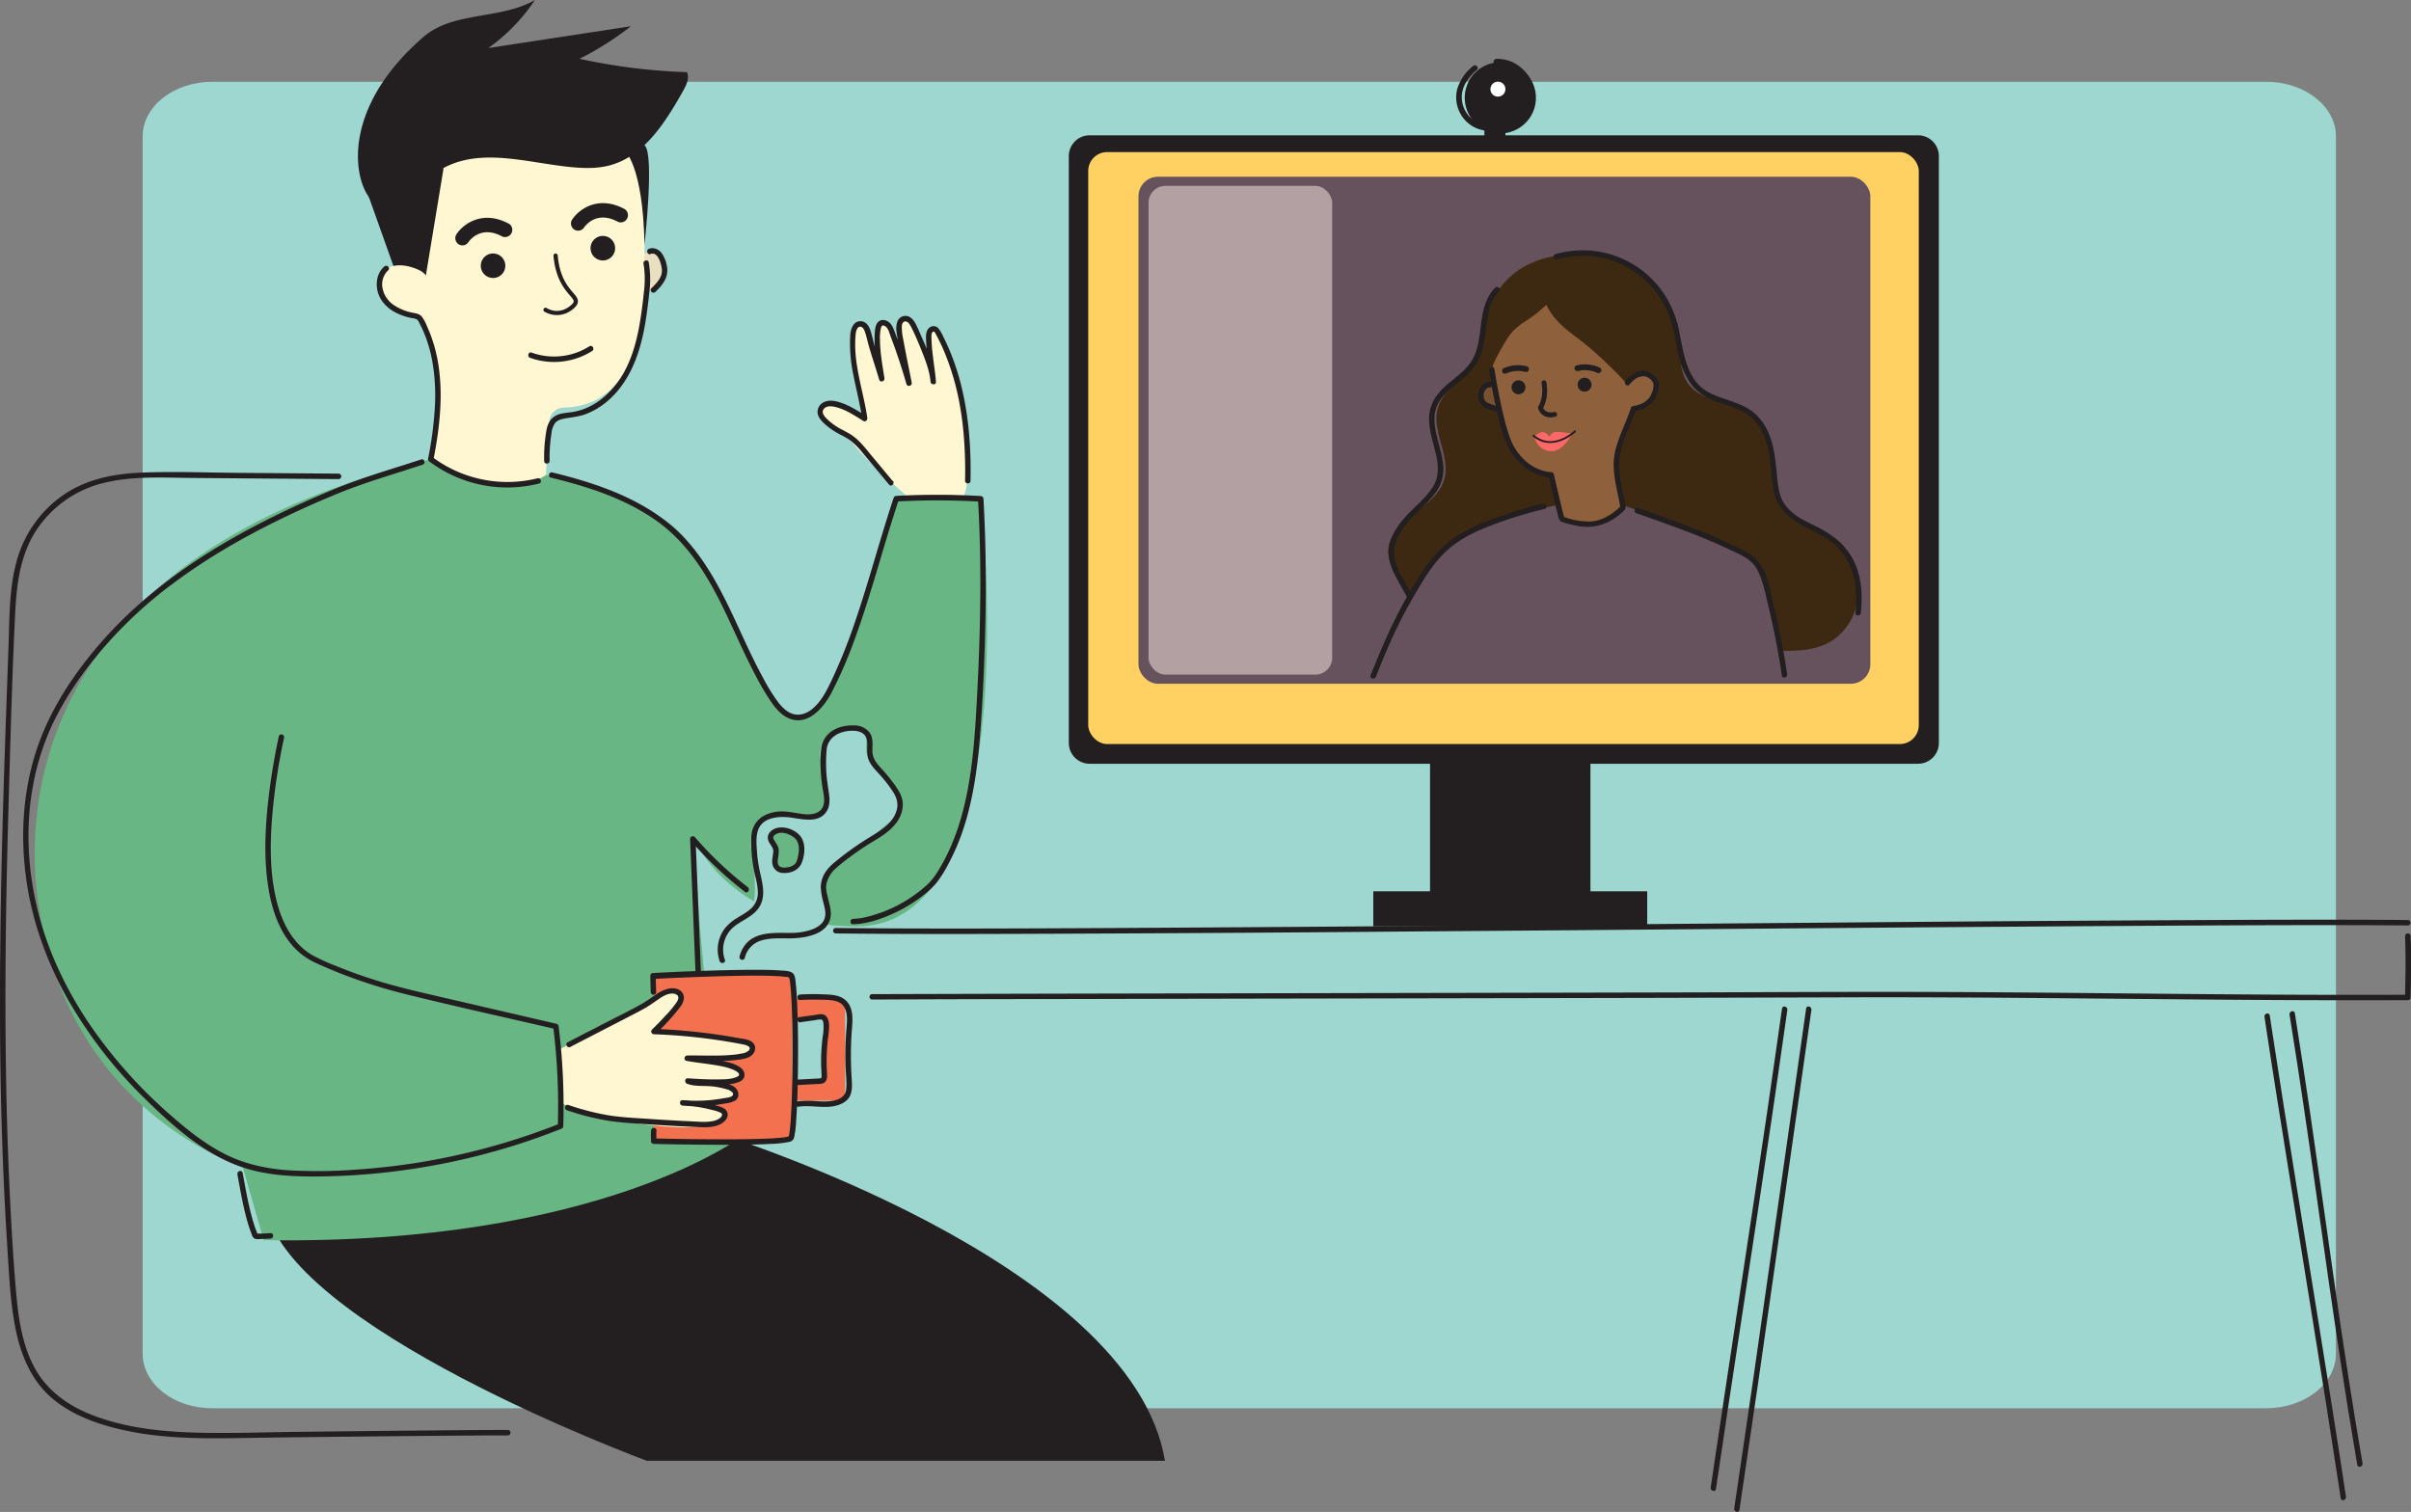 <svg xmlns="http://www.w3.org/2000/svg" xmlns:xlink="http://www.w3.org/1999/xlink" viewBox="0 0 1327.14 832.33"><rect x="0" y="0" width="1327.14" height="832.33" fill="#808080" stroke="none"/><defs><style>.cls-1{fill:none;}.cls-2{fill:#9dd7d0;}.cls-3{fill:#231f20;}.cls-4{fill:#fff7d1;}.cls-5{fill:#ff7367;}.cls-6{fill:#ffd163;}.cls-7{fill:#fff;}.cls-8{fill:#67b683;}.cls-9{fill:#f3714f;}.cls-10{fill:#e8e0c0;}.cls-11{fill:#66525d;}.cls-12{clip-path:url(#clip-path);}.cls-13{fill:#3d2911;}.cls-14{fill:#785131;}.cls-15{fill:#8e603c;}.cls-16{fill:#ff6868;}.cls-17{fill:#b2a0a2;}</style><clipPath id="clip-path"><rect class="cls-1" x="641.26" y="101.32" width="390.66" height="274.88" rx="8.84"/></clipPath></defs><g id="Layer_2" data-name="Layer 2"><g id="Layer_1-2" data-name="Layer 1"><path class="cls-2" d="M117,45H1247.35c21.28,0,38.48,13.52,38.48,30.1V745.15c0,16.71-17.2,30.11-38.48,30.11H117c-21.28.13-38.48-13.4-38.48-30.11V75.07C78.54,58.49,95.74,45,117,45Z"/><path class="cls-3" d="M1246.49,559.79c2.28,15.35,4.68,30.69,7.1,46q4.28,27.15,8.68,54.28,4.63,28.75,9.29,57.5,4.43,27.46,8.8,54.94,3.73,23.58,7.32,47.19c.26,1.7.51,3.39.76,5.09.29,1.9,3.18,1.1,2.9-.8-2.28-15.35-4.68-30.69-7.1-46q-4.27-27.15-8.68-54.28-4.63-28.76-9.29-57.5-4.43-27.47-8.8-54.94-3.73-23.58-7.32-47.19c-.26-1.7-.51-3.4-.76-5.09-.29-1.9-3.18-1.1-2.9.8Z"/><path class="cls-3" d="M1055.79,74.48h-456a11.46,11.46,0,0,0-11.46,11.46V409a11.46,11.46,0,0,0,11.46,11.46h456A11.46,11.46,0,0,0,1067.25,409v-323A11.46,11.46,0,0,0,1055.79,74.48Z"/><path class="cls-3" d="M394.9,623.84S623,694.18,641.26,804.17H356S154.62,730,145.94,662.44Z"/><path class="cls-4" d="M500.39,274.17s-23.78-20.64-30.72-30-20.61-13.29-16.85-18.9S476,230.93,476,230.93s-3.9-23.39-6.19-30.4-3.2-20.57,1.8-22.64,13.64,32.34,13.64,32.34-4.43-29.69-.23-32.59,15.39,34.05,15.39,34.05-6.28-31.44-4.62-34.33,5.43-.89,10.36,9.7a111.47,111.47,0,0,1,7.22,22.68s-2.75-22.42-2.14-25.23,3.49-6.22,9.13,10.24,19.81,53.48,9.06,82.07Z"/><line class="cls-5" x1="897.36" y1="75.26" x2="897.36" y2="242.29"/><rect class="cls-6" x="599.02" y="83.72" width="457.17" height="325.9" rx="10.41"/><rect class="cls-3" x="787.17" y="410.59" width="88.29" height="88.29"/><rect class="cls-3" x="755.93" y="490.68" width="150.78" height="19.3"/><circle class="cls-3" cx="823.47" cy="53.54" r="19.54" transform="matrix(0.99, -0.16, 0.16, 0.99, 2.06, 132.6)"/><rect class="cls-3" x="817.08" y="61.99" width="11.58" height="13.51"/><path class="cls-7" d="M828.65,49.08a4.12,4.12,0,1,0-4.11,4.12A4.11,4.11,0,0,0,828.65,49.08Z"/><path class="cls-8" d="M236.83,252.94S342,258.16,375.78,294.82s45.36,108.08,66.59,100.36,51.14-120.62,51.14-120.62h46.32S566.84,510,471.32,510c-68.52,0-88.78-47.28-88.78-47.28s3.86,132.2,27,162.12c0,0-78.16,60.79-264.4,57.89l-11.58-40.52S36.08,612.51,20.67,494.57C12,428.1,33.22,301.76,236.83,252.94Z"/><path class="cls-9" d="M362.18,536.19h71.55a2.32,2.32,0,0,1,2.32,2.32V625.9a2.33,2.33,0,0,1-2.33,2.33H362.18a2.32,2.32,0,0,1-2.32-2.32V538.51A2.33,2.33,0,0,1,362.18,536.19Z"/><path class="cls-9" d="M459.87,605.93H430.34a5.3,5.3,0,0,1,0-10.59h24.23V560.53H433.2a5.3,5.3,0,0,1,0-10.59h26.67a5.29,5.29,0,0,1,5.29,5.3v45.4A5.29,5.29,0,0,1,459.87,605.93Z"/><path class="cls-4" d="M307.37,577.94s30.63-15.45,41.11-20.55c11.28-5.48,20.5-15.38,25-10.3s-13.32,21.25-13.32,21.25,23.6,2.26,31,1.85,22.13,2.19,22.85,7.55-36.2,4.87-36.2,4.87,29.84,3.36,31.56,8.17-20.54,4.79-20.54,4.79,7.47-.11,15.72,6.07c2.67,2,1,3.49-10.49,5.52s1.42,2,4,3.31,3.05,8.84-14.31,10-56.66-3.83-74.92-13.29Z"/><path class="cls-10" d="M350.4,144.13s6.24-8.66,10.75-4.86c11.5,9.69-.83,21.09-8.84,23.42Z"/><path class="cls-4" d="M354.32,111.45h-.07c.07-.93.14-1.87.18-2.81a72.54,72.54,0,1,0-139.84,24.08c6,17.22,11.39,32,17.18,44.26a103.64,103.64,0,0,1,7.33,65.35l-3,10.56c43.61,25.46,64.36,8.61,64.36,8.61l1.92-29.61a8.06,8.06,0,0,1,7.87-7.51h.08C365.67,223,353.35,136.33,354.32,111.45Z"/><path class="cls-3" d="M278.15,146.56a6.75,6.75,0,1,0-7,6.48A6.74,6.74,0,0,0,278.15,146.56Z"/><path class="cls-3" d="M338.59,136.91a6.76,6.76,0,1,0-7,6.48A6.75,6.75,0,0,0,338.59,136.91Z"/><path class="cls-3" d="M254.4,135.08a3.82,3.82,0,0,1-2-.64,4,4,0,0,1-1.14-5.48c3.6-5.51,14.33-13.78,29.14-5.64a4,4,0,0,1-3.81,6.94c-12.16-6.7-18.45,2.64-18.71,3A4,4,0,0,1,254.4,135.08Z"/><path class="cls-3" d="M318.07,127a3.85,3.85,0,0,1-2-.64,4,4,0,0,1-1.14-5.48c3.61-5.51,14.34-13.78,29.14-5.64a4,4,0,0,1-3.81,6.94c-12.16-6.69-18.45,2.64-18.71,3A4,4,0,0,1,318.07,127Z"/><polygon class="cls-3" points="202.78 107.7 220.52 157.51 233.8 155.4 244.19 92.45 202.78 107.7"/><path class="cls-4" d="M235.91,153.91a10.76,10.76,0,0,0-5.45-5.33c-4.92-2.22-13.66-4.77-20,1.06-9.25,8.56,7.73,32.86,25.9,21.83C236.39,171.47,241.64,166.61,235.91,153.91Z"/><path class="cls-3" d="M311.87,172.36a13.57,13.57,0,0,1-12.3-.85,1.18,1.18,0,0,1,1.32-1.95c.26.18,6.53,4.24,13.2-1.36,1.08-.91,1.66-1.66,1.7-2.23.07-.81-.85-1.89-2.13-3.38-2.94-3.43-7.85-9.16-9-21.74a1.17,1.17,0,0,1,2.34-.21c1.05,11.83,5.48,17,8.41,20.43,1.59,1.84,2.84,3.31,2.7,5.09-.11,1.27-.89,2.45-2.54,3.84A15.89,15.89,0,0,1,311.87,172.36Z"/><path class="cls-3" d="M343.77,82.84s10.13,7.73,11,51.82c0,0,5.47-48.9.23-54.52S343.77,82.84,343.77,82.84Z"/><rect class="cls-11" x="626.68" y="97.3" width="402.85" height="279.13" rx="10.74"/><path class="cls-3" d="M233.22,20.24C249.61,6.09,275.74,10.92,294.44,0a100.36,100.36,0,0,1-25.68,26.46l78.52-12A170,170,0,0,1,319,32.36a324,324,0,0,0,59.11,7.36c1.55,3.28-.27,7.08-2.05,10.24C366.32,67.24,354.6,86.1,335.39,91.1c-6,1.55-12.22,1.59-18.36,1.12C292.72,90.37,266.82,81,245.08,92c-10.08,5.11-24.42,25.52-37.19,20.63C196.53,108.28,182.38,64.12,233.22,20.24Z"/><g class="cls-12"><path class="cls-13" d="M764.12,304c.35,12.14,14.94,22.25,10.94,33.71-.89,2.55-2.65,4.74-3.36,7.34-1.57,5.71,2.7,11.85,8.25,13.94s11.83.92,17.3-1.37,10.45-5.62,15.84-8.07c12.1-5.51,25.71-6.34,38.75-8.91,13.24-2.6,26.39-7.08,39.84-6.14,15.51,1.09,29.5,9.21,44,14.76a137.38,137.38,0,0,0,46.44,9c8.27.16,16.83-.51,24.16-4.33,14.64-7.63,20.3-26.64,14.42-41.62a40.15,40.15,0,0,0-18-20c-7.11-4-16.18-5.29-21.54-11.94-7.51-9.3-2.9-23.2-5.87-34.78-2.49-9.75-10.69-17.75-19.75-21.63-8.47-3.62-19-4.13-25.35-11.58-6.91-8.09-4.61-19.3-5.85-29-1.78-13.9-11-26.2-22.9-33.61a62.41,62.41,0,0,0-11.44-5.56c-26.7-9.79-61.48-3-70.84,27.49-2.87,9.35-2.66,19.8-7.78,28.14-5.55,9.06-16.74,14.43-19.83,24.6-3.87,12.78,7.09,26.51,3.47,39.36-2.36,8.41-10.2,13.84-17.15,19.13S763.87,295.24,764.12,304Z"/><path class="cls-11" d="M893.88,278.4S956,298,965.41,310.52s20.23,76.31,20.23,76.31L753,378.72s28.52-65.7,46.66-80.09,56.82-20.33,56.82-20.33Z"/><path class="cls-14" d="M824.9,214.82s-4.33-4.78-6.79-2.19c-6.27,6.6,2.54,12.76,7.51,13.62Z"/><path class="cls-15" d="M859.83,143.41a43.91,43.91,0,0,1,46,55.41c-3.69,16-6.79,29-11.6,38.76a43.7,43.7,0,0,0-2.88,31.86l3.23,10.7c-23.34,16.46-36.31,5.52-36.31,5.52l-3.83-25.26h0c-27.81.89-31.83-50.07-34.09-65h0c-.1-.55-.21-1.11-.29-1.67A43.91,43.91,0,0,1,859.83,143.41Z"/><path class="cls-13" d="M869.65,187.11a187,187,0,0,1,17.2,15.26c5.85,5.63,11.92,11.63,14.22,19.42,6.23-6.43,9.52-15.1,12.11-23.66a41.48,41.48,0,0,0,2.26-12.19c-.06-5.88-2.35-11.47-4.61-16.89-2.92-7-6-14.28-11.84-19.16-3.85-3.23-8.62-5.16-13.44-6.57-11.25-3.27-23.43-3.9-34.66-.56S829.5,153.63,824.07,164c-7,13.37-5.56,29.4-4,44.4.56-6.41,3.86-12.22,7.09-17.79,2.1-3.62,4.25-7.32,7.43-10,5.41-4.66,7.2-4.1,16.61-12.8C855.38,176.55,862,181.35,869.65,187.11Z"/><path class="cls-15" d="M894.43,213a6.47,6.47,0,0,1,2.91-3.57c2.82-1.67,7.9-3.79,12.09-.71,6.14,4.52-2.44,20.29-14.11,14.87C895.32,223.59,891.83,221,894.43,213Z"/><path class="cls-3" d="M832.15,214.14a3.83,3.83,0,1,1,4.65,2.78A3.82,3.82,0,0,1,832.15,214.14Z"/><path class="cls-3" d="M868.52,212.72a3.83,3.83,0,1,1,4.65,2.78A3.83,3.83,0,0,1,868.52,212.72Z"/><path class="cls-16" d="M844.57,240.28s3-2.69,5-2.34,3.29,2.61,3.29,2.61a4.43,4.43,0,0,1,3.31-2.73c2.37-.26,9.19.92,9.19.92s-5.18,10.68-12.43,9.6a9.63,9.63,0,0,1-8.24-7.73Z"/><path class="cls-3" d="M851.61,243.76c8.29,1,15.61-5.8,15.71-5.89a.54.54,0,0,0,0-.77.55.55,0,0,0-.76,0c-.48.45-11.91,11-22,2.39a.54.54,0,1,0-.7.82A14.34,14.34,0,0,0,851.61,243.76Z"/><path class="cls-3" d="M880.15,205.4a1.59,1.59,0,0,0,.43-3,19.07,19.07,0,0,0-12.72-1.26,1.58,1.58,0,0,0-1.15,1.93,1.62,1.62,0,0,0,1.93,1.16,15.9,15.9,0,0,1,10.44,1A1.61,1.61,0,0,0,880.15,205.4Z"/><path class="cls-3" d="M840.61,204.7a1.59,1.59,0,0,0-.11-3,18.88,18.88,0,0,0-12.74,1,1.59,1.59,0,1,0,1.32,2.9,15.84,15.84,0,0,1,10.45-.91A1.6,1.6,0,0,0,840.61,204.7Z"/><path class="cls-3" d="M853.66,229.75a6.84,6.84,0,0,1-7-5.06,1.39,1.39,0,0,1,.16-1c3.28-5.52,1.77-12.63,1.75-12.7a1.34,1.34,0,0,1,2.62-.58c.07.32,1.67,7.78-1.76,14.11.42,1,1.85,3.18,6.08,2.32a1.35,1.35,0,0,1,1.58,1,1.33,1.33,0,0,1-1.05,1.58A11.42,11.42,0,0,1,853.66,229.75Z"/><rect class="cls-1" x="759.62" y="113.9" width="226.02" height="255.21"/></g><rect class="cls-17" x="632.21" y="102.33" width="101.09" height="269.07" rx="9.29"/><path class="cls-3" d="M231.86,252.92c-11.32,3.73-22.76,7.11-34,11.07-10.65,3.74-21,8.2-31.34,12.84-20.72,9.36-40.94,20-59.84,32.65-18.63,12.48-36,27-50.79,43.87C40,371.51,26.39,392.28,19.27,415.5c-7,22.76-8.09,47.07-4.53,70.54,3.51,23.13,11.81,45.32,23.44,65.58A250.18,250.18,0,0,0,80.44,605.5c16.57,16.22,35.42,32.79,58.39,38.71,12.24,3.16,25,3.59,37.59,3.44a367.14,367.14,0,0,0,39.07-2.57A373.76,373.76,0,0,0,291.09,628q9-3.06,17.86-6.58a1.56,1.56,0,0,0,1.1-1.44,354.81,354.81,0,0,0-2.55-54.91,1.57,1.57,0,0,0-1.11-1.44L234.69,547c-11.3-2.62-22.5-5.47-33.5-9.18q-8.12-2.73-16.07-6a104.73,104.73,0,0,1-13.21-6c-11.15-6.5-17-18.6-19.88-30.75-3.39-14.21-3.4-29.15-2.36-43.65a334,334,0,0,1,6.7-45.26c.4-1.88-2.49-2.69-2.89-.8a355.45,355.45,0,0,0-6.41,41c-1.36,15-1.64,30.31,1.15,45.15,2.37,12.6,7.39,25.59,17.7,33.79a40.26,40.26,0,0,0,8.32,5q7.81,3.57,15.86,6.63a286.71,286.71,0,0,0,33.42,10.43c27.26,6.76,54.72,12.76,82.08,19.12l-1.1-1.45A354.81,354.81,0,0,1,307.05,620l1.11-1.45A372.41,372.41,0,0,1,235,639.22a366.91,366.91,0,0,1-38.11,4.6,277.88,277.88,0,0,1-38.17.43c-12.46-.86-24.61-3.54-35.74-9.33-10.44-5.44-19.72-12.81-28.54-20.54a264,264,0,0,1-45-50.32c-12.78-18.88-22.8-39.74-28.43-61.88-5.81-22.85-7.09-47-2.74-70.23A137.54,137.54,0,0,1,29,398.47a180,180,0,0,1,19.72-31.69A235.81,235.81,0,0,1,96.23,320.5c17.88-13.29,37.26-24.47,57.25-34.24q15.12-7.39,30.68-13.83c10.25-4.27,20.77-7.75,31.34-11.11,5.73-1.81,11.45-3.63,17.16-5.51,1.82-.6,1-3.5-.8-2.89Z"/><path class="cls-3" d="M411.59,488.37a199.41,199.41,0,0,1-29.16-27.61,1.52,1.52,0,0,0-2.56,1.06l2.28,56.47.66,16.17c.07,1.92,3.08,1.93,3,0L383.52,478l-.65-16.17-2.56,1.07A202.78,202.78,0,0,0,410.08,491c1.53,1.17,3-1.43,1.51-2.59Z"/><path class="cls-3" d="M303.21,262.94c20.57,5,41.37,11.66,58.73,24.17,18.3,13.19,29.36,32.94,38.76,53,4.91,10.46,9.55,21,14.95,31.26a146.65,146.65,0,0,0,8.8,15c2.67,3.86,5.92,7.68,10.44,9.35,10.12,3.72,18.42-6.22,22.63-14a237.92,237.92,0,0,0,13.31-30.82c8-21.94,13.93-44.57,21-66.81q1.44-4.56,2.95-9.1l-1.45,1.1a417.12,417.12,0,0,1,46.51.09l-1.5-1.5Q540,304,539.54,333.47c-.24,19.64-1.08,39.27-2.23,58.87-1,17.18-2.48,34.44-6.53,51.21a133.51,133.51,0,0,1-8,23.85,105,105,0,0,1-5.84,11.12,41,41,0,0,1-5.62,7.65,76,76,0,0,1-36.92,19.2,36.78,36.78,0,0,1-4.8.46c-1.92.06-1.93,3.06,0,3,7.24-.22,14.29-2.47,20.86-5.36a82.52,82.52,0,0,0,18.82-11.41,42.44,42.44,0,0,0,6.38-6.26,65.89,65.89,0,0,0,6.07-9.58,123.43,123.43,0,0,0,9.77-23.74c5-16.71,7-34.17,8.28-51.52,1.4-19.64,2.23-39.34,2.64-59,.42-20,.25-40-.69-59.92-.11-2.49-.24-5-.38-7.46a1.54,1.54,0,0,0-1.5-1.5,417.12,417.12,0,0,0-46.51-.09,1.57,1.57,0,0,0-1.44,1.1c-7.39,22.27-13.35,45-20.88,67.19a304.18,304.18,0,0,1-12.22,31c-2.17,4.65-4.34,9.42-7.44,13.54-2.79,3.69-6.74,7.31-11.59,7.59s-8.38-3-11.15-6.46a98.43,98.43,0,0,1-8.77-14.15c-5.48-10-10.13-20.4-14.92-30.73-9.18-19.81-19.52-39.92-36.79-53.93-16.32-13.26-36.44-20.75-56.55-26.13-2.51-.67-5-1.31-7.56-1.92-1.88-.46-2.68,2.43-.8,2.89Z"/><path class="cls-3" d="M211.52,146.71c-5.17,4.54-5.2,12.79-1.68,18.33a20.87,20.87,0,0,0,8.35,7.23,32.5,32.5,0,0,0,5.45,2.11c.87.25,1.76.47,2.65.66a11.06,11.06,0,0,1,3,.69,4.57,4.57,0,0,1,1.54,2.07q.8,1.5,1.5,3,1.33,2.88,2.39,5.87a79.07,79.07,0,0,1,3.19,11.92,109,109,0,0,1,1.48,25.19,197.81,197.81,0,0,1-3.72,28.58,1.61,1.61,0,0,0,.69,1.7,71.49,71.49,0,0,0,60.33,12.15c1.87-.48,1.07-3.37-.8-2.9a68.92,68.92,0,0,1-46.53-4.81,67.82,67.82,0,0,1-11.48-7l.69,1.7c3.2-16.39,5.26-33.33,3.08-50a81.82,81.82,0,0,0-6.55-23.5,24.53,24.53,0,0,0-2.89-5.36c-1.27-1.55-3.07-1.78-4.91-2.15a28.2,28.2,0,0,1-10.55-4.27,14.43,14.43,0,0,1-6.18-9.34,10.48,10.48,0,0,1,3.09-9.75c1.45-1.27-.68-3.39-2.12-2.12Z"/><path class="cls-3" d="M291.82,197a39.28,39.28,0,0,0,34.11-3.76c1.62-1,.12-3.63-1.52-2.59a36.39,36.39,0,0,1-31.79,3.46c-1.82-.66-2.6,2.23-.8,2.89Z"/><path class="cls-3" d="M354.22,145.2a51.35,51.35,0,0,1,.27,15.16c-.47,4.73-1.07,9.47-1.78,14.17-1.41,9.22-3.46,18.5-7.47,27a49.72,49.72,0,0,1-14.5,18.42,36.58,36.58,0,0,1-10.2,5.53,33.67,33.67,0,0,1-5.58,1.37c-1.95.29-3.93.41-5.86.85a10.47,10.47,0,0,0-5.62,3,12.65,12.65,0,0,0-2.65,6.07,83.92,83.92,0,0,0-1.3,17c0,1.93,3,1.93,3,0a85.45,85.45,0,0,1,1.06-15.41,11.17,11.17,0,0,1,2-5.51c1.31-1.54,3.31-2.1,5.23-2.44,3.87-.7,7.65-1,11.38-2.35a39.53,39.53,0,0,0,10.19-5.64c14.2-10.8,20.1-28.07,22.88-45.07.87-5.31,1.55-10.66,2.11-16a55.73,55.73,0,0,0-.28-16.91c-.37-1.9-3.27-1.09-2.89.79Z"/><path class="cls-3" d="M358.06,139.83c4.17-1.58,6,5.65,6.27,8.47.4,4.27-2.87,7.59-5.72,10.31-1.4,1.33.72,3.45,2.12,2.12,4-3.77,7.44-8.16,6.39-13.95a17.34,17.34,0,0,0-3-7.57c-1.6-2-4.35-3.22-6.85-2.27-1.79.68-1,3.58.8,2.89Z"/><path class="cls-3" d="M491.35,264.79,479.89,251c-3.37-4.05-6.61-8.43-11-11.42-2.26-1.52-4.76-2.63-7.12-4a32.94,32.94,0,0,1-6.32-4.7c-1.42-1.37-3.64-3.7-2-5.72s4.46-1.64,6.64-1.07c5.58,1.45,10.27,4.64,15.12,7.63,1.22.76,2.37-.49,2.2-1.69-1.8-12.31-5.83-24.29-6.57-36.75A59.64,59.64,0,0,1,471,184c.14-1.45.75-4.42,2.74-4.12,1.51.23,2.17,2.11,2.56,3.37.72,2.27,1.22,4.62,1.87,6.92,1.8,6.29,3.92,12.49,5.76,18.77.56,1.9,3.17,1.07,2.89-.79-.69-4.63-1.54-9.25-2-13.9-.25-2.31-.41-4.63-.43-7a25.39,25.39,0,0,1,.42-6.28c.13-.53.36-1.46.9-1.74s1.48.3,1.91.63c1.47,1.16,1.94,3.51,2.57,5.19q2.33,6.12,4.4,12.33c1.56,4.64,3,9.31,4.35,14,.53,1.87,3.26,1.08,2.9-.8-1.1-5.71-2.3-11.4-3.4-17.1-.45-2.35-.89-4.69-1.32-7a29.42,29.42,0,0,1-.72-6.34c0-1.18.21-2.8,1.57-3.13,1.8-.43,2.89,1.74,3.57,3,2.21,4.27,4.09,8.85,5.87,13.31,2.15,5.35,4.29,11,4.8,16.81.17,1.91,3.17,1.93,3,0-.68-8-2.33-16-2.48-24,0-1-.17-2.68.69-3.4s1.37.63,1.76,1.33a104.6,104.6,0,0,1,4.82,10.08c5.93,14.16,9.06,29.39,10.42,44.64a240.34,240.34,0,0,1,.8,25.88c0,1.94,3,1.94,3,0,.34-16.73-.77-33.6-4.53-49.94a134.19,134.19,0,0,0-7.71-23.54q-1.23-2.79-2.59-5.51a24.93,24.93,0,0,0-2.67-4.72c-1.94-2.39-5.28-1.55-6.42,1.16-.76,1.81-.6,3.9-.5,5.81.11,2.45.35,4.89.64,7.33.58,5,1.35,9.9,1.77,14.88h3c-.51-5.82-2.48-11.45-4.61-16.86-1.08-2.74-2.24-5.45-3.45-8.13-1-2.31-2-4.71-3.17-6.94-1.08-2-2.69-4.07-5.13-4.27a4.74,4.74,0,0,0-4.74,2.73,11.5,11.5,0,0,0-.58,6.1c.26,2.41.76,4.78,1.2,7.16,1.31,7.17,2.84,14.3,4.21,21.46l2.9-.8c-2.74-9.72-6-19.31-9.66-28.71-.79-2-1.6-3.87-3.61-5-1.67-.93-3.75-1.08-5.17.37s-1.69,3.59-1.84,5.49a54.37,54.37,0,0,0,0,8c.38,6.1,1.54,12.12,2.44,18.16l2.89-.79c-1.84-6.29-4-12.48-5.75-18.78-.7-2.45-1.2-5-2-7.41-.66-1.9-1.68-3.83-3.61-4.68a4.61,4.61,0,0,0-5.87,1.82c-1.65,2.45-1.68,5.47-1.78,8.32a87.64,87.64,0,0,0,2.09,20.15c1.55,7.75,3.52,15.41,4.67,23.24l2.2-1.7c-4.75-2.93-9.36-6-14.76-7.63-2.71-.81-5.71-1.36-8.38-.11a6,6,0,0,0-3.69,5.6c.15,2.73,2.17,4.86,4.09,6.6a36.92,36.92,0,0,0,7.08,5c2.63,1.45,5.41,2.69,7.74,4.6a44.79,44.79,0,0,1,5.9,6.18q7.31,8.73,14.56,17.5c1.24,1.49,3.35-.64,2.12-2.12Z"/><path class="cls-3" d="M314,576.31,348.3,558.6c2.67-1.37,5.34-2.75,7.91-4.3s4.64-3.17,7-4.71c2.1-1.38,4.57-2.76,7.17-2.61a3.63,3.63,0,0,1,2.61,1.09c.86,1.11.15,2.59-.49,3.62a57,57,0,0,1-6.47,7.76q-3.45,3.79-7.14,7.36a1.52,1.52,0,0,0,1.06,2.56,316.54,316.54,0,0,1,39.36,3.87c3.21.52,6.41,1.08,9.6,1.71,1.69.33,5.42,1.28,3,3.59a7,7,0,0,1-3.51,1.4c-1.19.25-2.39.45-3.59.59-2.66.32-5.34.47-8,.54-6.17.17-12.35-.09-18.52,0-1.63,0-2.11,2.62-.4,2.95,4.32.82,8.71,1.26,13.06,1.92s8.75,1.28,12.74,3c1.26.54,2.65,1.27,3.1,2.32-.15-.36.15.59.05.16a2.84,2.84,0,0,1,0,.41c0-.32,0,0,0,.09.09-.22-.18.23-.14.19a1.47,1.47,0,0,1-.64.47c-3.21,1.74-7.82,1.61-11.44,1.66-5.36.06-10.7-.27-16-.61-1.8-.11-1.89,2.39-.4,3,3.87,1.45,8,1.1,12.06,1.31a41.25,41.25,0,0,1,9.6,1.71,6.65,6.65,0,0,1,3.21,1.66,1.38,1.38,0,0,1-.3,2.21c-1.43.78-3.42.89-5,1.17q-3.35.6-6.72.93a87.1,87.1,0,0,1-15.32.05v3a70.42,70.42,0,0,1,11.22,1.23q2.54.48,5,1.16a19,19,0,0,1,4.8,1.57c1.25.75.6,1.92-.26,2.71a9.34,9.34,0,0,1-4.68,1.92c-3.44.63-7.08.25-10.55.09q-11.47-.52-22.92-1.3c-7.41-.5-14.92-.81-22.26-1.87a139.79,139.79,0,0,1-23.22-5.87c-1.84-.6-2.63,2.3-.8,2.9a142.31,142.31,0,0,0,22.79,5.8c8.08,1.21,16.33,1.56,24.47,2.11,8.51.57,17,1.05,25.55,1.39,3.69.14,7.52.13,11-1.33,2.7-1.13,5.87-4.14,4.22-7.33-.83-1.61-2.56-2.24-4.18-2.76q-3.24-1-6.56-1.75a74.25,74.25,0,0,0-13.62-1.67c-1.95-.06-1.89,2.84,0,3a86,86,0,0,0,15.56-.08c2.59-.25,5.18-.61,7.75-1.09a17,17,0,0,0,5.34-1.45c3.15-1.82,2.38-5.89-.25-7.74s-6.31-2.23-9.45-2.82c-5.17-1-10.72.11-15.69-1.75l-.4,2.94c5.13.33,10.27.65,15.42.61a62.9,62.9,0,0,0,7.64-.44,17.36,17.36,0,0,0,5.72-1.51c3.4-1.77,3-5.54.17-7.64-3.49-2.59-8.45-3.35-12.62-4.08-5.37-.94-10.83-1.41-16.19-2.43l-.4,2.94c6-.09,12.07.16,18.1,0a85.63,85.63,0,0,0,9.19-.64c2.64-.35,5.72-.66,7.9-2.31s3.06-5,.9-7.13c-2-2-5.46-2.11-8-2.58q-10.74-2-21.61-3.2-12.35-1.41-24.79-1.85l1.06,2.56a118.5,118.5,0,0,0,13.48-14.85c1.64-2.24,2.77-5.32.89-7.78-1.63-2.14-4.54-2.57-7.05-2.17a19.32,19.32,0,0,0-7.67,3.56c-2.68,1.85-5.31,3.7-8.16,5.29-6.06,3.39-12.32,6.44-18.49,9.61l-21.58,11.12c-1.72.89-.2,3.48,1.52,2.6Z"/><path class="cls-3" d="M361.19,546.42c-.1-3-.17-6-.24-9l-1.5,1.5q8-.42,16-.74c10.76-.44,21.53-.81,32.31-1,5-.07,9.92-.1,14.87,0,2,.05,3.91.11,5.86.23.79.05,1.58.11,2.37.19l1,.11.41,0,.24,0a13.59,13.59,0,0,1,1.44.29l.52.16c.12,0-.12,0-.11,0a.87.87,0,0,1,.19.1,2.1,2.1,0,0,1-.27-.29c.13.18.18.45,0,0a9,9,0,0,1,.3,1c.11.49.19,1,.27,1.49l.06.42c0-.07,0-.14,0,.17l.12,1c.18,1.67.31,3.35.42,5,.66,10.07.77,20.2.79,30.29,0,10.9-.11,21.82-.61,32.71-.18,3.82-.38,7.66-.81,11.47,0,.34-.07.67-.12,1s0,0,0,.19-.05.32-.07.49c-.08.51-.16,1-.27,1.53s-.19.71-.3,1.06.2-.37,0,0c-.13.22.28-.24.3-.27a.76.76,0,0,1-.32.17c.42,0,.09,0-.19,0-.45.12-.91.22-1.37.3-.87.15-.88.15-1.59.23s-1.55.16-2.32.22c-4.24.35-8.5.48-12.76.58-10.88.26-21.77.21-32.66.1q-11.1-.12-22.19-.37l-1.11,0,1.5,1.5c-.08-2-.09-3.91,0-5.86s-2.91-1.92-3,0-.07,3.91,0,5.86a1.53,1.53,0,0,0,1.5,1.5q8.31.19,16.61.3c11,.16,21.92.24,32.88.11,4.93-.06,9.86-.16,14.79-.41a63.11,63.11,0,0,0,9.7-1,4.72,4.72,0,0,0,2.44-1,4.35,4.35,0,0,0,1-2.21,59.44,59.44,0,0,0,1-8.93c.73-10.25.89-20.55,1-30.83.08-11,0-22.08-.46-33.11-.17-3.74-.35-7.5-.78-11.23-.21-1.71-.22-4.78-1.87-5.88-1.85-1.23-4.78-1.16-6.9-1.32-4.24-.3-8.5-.34-12.75-.35-11.05,0-22.1.31-33.14.71q-11.37.42-22.73,1l-1.18.06a1.52,1.52,0,0,0-1.5,1.5c.07,3,.14,6,.24,9,.06,1.93,3.06,1.94,3,0Z"/><path class="cls-3" d="M440.35,550.53c3.63-.21,7.26-.28,10.9-.18,3.12.08,6.51,0,9.5,1,6.84,2.29,5.52,10.84,5.09,16.41a165.34,165.34,0,0,0-.29,21.58c.18,3.49.66,7.13.19,10.61-.41,3-2.61,4.73-5.41,5.6-3.41,1-7,.9-10.54.69a52,52,0,0,0-11.09.14c-1.9.3-1.09,3.19.8,2.89,7-1.1,14.24,1.25,21.21-.71,2.83-.79,5.72-2.36,7.09-5.09,1.58-3.16,1.14-7.26.95-10.67a190.91,190.91,0,0,1,0-23.8c.46-6.49,1.88-14.89-4.4-19.21-3.06-2.09-7-2.2-10.61-2.37a127,127,0,0,0-13.38.09c-1.92.11-1.93,3.12,0,3Z"/><path class="cls-3" d="M440.75,562.73l7.72-1.07a16.54,16.54,0,0,1,3.35-.44c1.15.08,1.29,1.21,1.43,2.21a25.81,25.81,0,0,1-.37,7q-.48,3.74-.71,7.5t-.19,7.52c0,2.33.27,4.66.26,7,0,1.2-.38,1.2-1.49,1.26l-3.48.19-7.94.42c-1.92.11-1.93,3.11,0,3l7.2-.38,3.47-.19a10.27,10.27,0,0,0,3-.35c1.75-.64,2.3-2.42,2.26-4.12-.05-2.27-.24-4.53-.26-6.81a110,110,0,0,1,.78-14,44.87,44.87,0,0,0,.59-6.73c-.07-1.82-.33-4-1.68-5.38-1.7-1.71-4.44-.84-6.52-.55l-8.2,1.14c-1.9.26-1.09,3.15.8,2.89Z"/><path class="cls-3" d="M186.36,260.74l-55.27-.43c-17.71-.14-35.54-.86-53.24-.13-15.47.65-30.89,3.67-43.7,12.82A64.79,64.79,0,0,0,10,306.12c-5.11,16.11-4.72,33.56-5.33,50.27q-1,27.53-1.95,55.06C1.49,448,.51,484.54.15,521.09S0,594.16,1.29,630.66q.94,27.51,2.69,55C5,701.4,5.57,717.48,8.87,733c2.91,13.68,8.6,27,19.35,36.38C40,779.6,55.71,784.82,70.79,787.88c25.09,5.08,50.86,3.9,76.3,3.56q29.61-.39,59.22-.68,31.44-.33,62.89-.53c3.44,0,6.88,0,10.33,0a1.5,1.5,0,0,0,0-3c-18.34,0-36.69.2-55,.38q-31.77.3-63.54.69c-19.79.24-39.66,1.06-59.43.15-16.6-.76-33.28-3-48.95-8.74-14.37-5.26-27-13.9-34.11-27.76C11.8,739,9.93,724.08,8.72,709.76c-1.47-17.43-2.49-34.91-3.33-52.39C3.67,621.59,3,585.76,3,549.94s.7-71.35,1.72-107,1.92-71.27,3.72-106.84c.81-15.94,3.11-32,12.37-45.4a61.75,61.75,0,0,1,34.67-24.42c16.45-4.45,34-3.29,50.87-3.15l53.69.42,26.32.2a1.5,1.5,0,0,0,0-3Z"/><path class="cls-3" d="M823,158.42c-8.58,8.64-7,21.82-9.83,32.74a26.7,26.7,0,0,1-3.31,7.86,31.64,31.64,0,0,1-5.59,6.25c-4.19,3.77-9,7-12.57,11.38a22.11,22.11,0,0,0-5,15.95c.44,6.18,2.53,12.06,3.85,18.08s1.57,12.08-1.86,17.45c-4,6.28-10.18,10.93-15.14,16.43-4.62,5.12-8.59,11.32-9.11,18.37-.54,7.47,3.58,14.14,7.06,20.42l2.93,5.28a1.51,1.51,0,0,0,2.74-1.16l-.39-1.22c-.59-1.83-3.49-1-2.9.8l.4,1.22,2.74-1.15c-1.9-3.44-3.86-6.85-5.7-10.32a30.68,30.68,0,0,1-3.79-10.31c-.9-6.87,2.68-13.41,7-18.49,4.73-5.57,10.54-10.14,15-15.93a22.48,22.48,0,0,0,4.37-8.51,24.83,24.83,0,0,0,.38-8.68c-1.28-10.92-8.5-23.4-2-33.88,2.89-4.68,7.53-8,11.68-11.48,4.31-3.6,8.29-7.53,10.52-12.78,2.56-6,3-12.56,3.93-18.94.88-6.19,2.19-12.66,6.75-17.26,1.36-1.38-.76-3.5-2.12-2.12Z"/><path class="cls-3" d="M849.39,277.26A235.14,235.14,0,0,0,820.84,286c-8.69,3.29-17.18,7.12-24.38,13.1-6.17,5.13-11,11.57-15.31,18.31a256.15,256.15,0,0,0-13.48,24c-4.89,9.89-9.16,20.08-13.19,30.36-.7,1.8,2.2,2.58,2.89.8,3.51-8.94,7.2-17.81,11.34-26.47A272.91,272.91,0,0,1,781.86,322c4-6.68,8.49-13.16,14.22-18.53,6.59-6.17,14.62-10.25,23-13.53a232.33,232.33,0,0,1,31.15-9.76c1.88-.45,1.08-3.34-.8-2.89Z"/><path class="cls-3" d="M819.65,203.85c1.39,8.92,3.09,17.82,5.25,26.59a95.08,95.08,0,0,0,3.89,12.78,34.56,34.56,0,0,0,8.24,12,26.62,26.62,0,0,0,16.78,7.64l-1.44-1.1c1.61,7,3.19,14,5,21,.39,1.53.56,3.88,2.24,4.49a51.26,51.26,0,0,0,8.54,2.21A27.16,27.16,0,0,0,881,289a29,29,0,0,0,10.74-5.93c1.15-1,3.28-2.39,3.14-4A59.25,59.25,0,0,0,893.5,272a88.58,88.58,0,0,1-2.3-15.26c-.32-11.13,6-21,9.35-31.3l-1,1.05c4.52-.75,8.84-2.75,11.35-6.75a14.57,14.57,0,0,0,1.82-4.48c.36-1.59.76-3.51.22-5.08a10.22,10.22,0,0,0-7.44-6.09c-4-.66-8.36,2.56-10.7,5.53-1.18,1.5.93,3.64,2.12,2.12,1.68-2.13,4.59-4.68,7.49-4.75,2.09-.05,5.16,2.14,5.71,4.2a8.28,8.28,0,0,1-.45,3.9,11.66,11.66,0,0,1-1.58,3.48,11,11,0,0,1-4.58,3.7,18.41,18.41,0,0,1-4.76,1.32,1.5,1.5,0,0,0-1.05,1.05c-2.27,7-5.69,13.64-7.8,20.72a35.82,35.82,0,0,0-1.66,10.77,67.44,67.44,0,0,0,1.39,11.58c.78,4.06,1.75,8.08,2.36,12.17l.39-1.46c-4.73,4.61-10.47,8.47-17.32,8.7a41.31,41.31,0,0,1-14.88-2.8l.9.69s.1.4,0,0c-.06-.24-.15-.47-.21-.7-.2-.69-.37-1.38-.55-2.07-.56-2.2-1.09-4.4-1.61-6.6-1.16-4.87-2.28-9.74-3.4-14.62a1.54,1.54,0,0,0-1.45-1.1c-9.91-.52-18.5-8.57-22.13-17.46A91.34,91.34,0,0,1,828,230.29c-1.18-4.7-2.19-9.45-3.12-14.21q-1.27-6.5-2.3-13c-.3-1.9-3.19-1.1-2.89.8Z"/><path class="cls-3" d="M821.76,209.92c-2,.18-4.36.58-5.83,2.08a8.57,8.57,0,0,0-2.12,7.48,7.28,7.28,0,0,0,4.6,5.38c1.92.76,3.91,1.37,5.88,1.95s2.65-2.36.8-2.9c-1.63-.47-3.24-1-4.83-1.56s-2.88-1.32-3.4-3a5.52,5.52,0,0,1,1-5.05,3,3,0,0,1,1.71-.95,12.37,12.37,0,0,1,2.16-.42,1.54,1.54,0,0,0,1.5-1.5,1.5,1.5,0,0,0-1.5-1.5Z"/><path class="cls-3" d="M857,142.87a51.71,51.71,0,0,1,33.79,1.9,50.88,50.88,0,0,1,23.47,20,52,52,0,0,1,6.24,14.64c1.55,6,2.33,12.13,4,18.1a40.54,40.54,0,0,0,6.68,14.33c3.23,4.16,7.54,6.84,12.37,8.81s9.75,3.14,14.39,5.32a24.76,24.76,0,0,1,11.25,10.29c2.83,5,4.17,10.59,5,16.21.91,6.25,1,12.69,2.41,18.86a24.18,24.18,0,0,0,9,13.7,40.22,40.22,0,0,0,6.7,4.42c4.13,2.14,8.39,4,12.33,6.51a35.93,35.93,0,0,1,11.76,11.67c4,6.62,5.34,14.38,5.35,22a76.81,76.81,0,0,1-.4,7.73c-.19,1.92,2.82,1.9,3,0,.86-8.79.52-18-2.88-26.27a36.53,36.53,0,0,0-11.17-14.78A71.62,71.62,0,0,0,997,288.48c-5.68-2.77-11.45-6-15-11.48-3.35-5.16-3.48-11.83-4.09-17.77-.65-6.17-1.34-12.43-3.43-18.31a31.09,31.09,0,0,0-8.7-13.45c-4-3.42-9-5.31-13.91-7s-9.87-3.17-14.07-6.21c-4.36-3.15-7.2-8-9-13-2.11-5.71-3-11.75-4.26-17.68a64.45,64.45,0,0,0-5.42-16.36,53.63,53.63,0,0,0-54.56-29,56.41,56.41,0,0,0-8.35,1.69,1.5,1.5,0,0,0,.79,2.9Z"/><path class="cls-3" d="M460.09,513.87c43.37.5,86.75.3,130.13.12q93.49-.37,187-1.19,103.66-.79,207.31-1.7,95.55-.78,191.09-1.4c46.12-.26,92.24-.54,138.36-.3l11.41.08a1.5,1.5,0,0,0,0-3c-43.16-.36-86.33-.11-129.49.11q-93.33.48-186.65,1.31-103.65.84-207.29,1.71-95.69.75-191.38,1.29c-46.32.22-92.65.45-139,.08-3.84,0-7.68-.06-11.51-.11a1.5,1.5,0,0,0,0,3Z"/><path class="cls-3" d="M1323.87,515.33c.48,11.25.22,22.54,0,33.79l1.5-1.5c-96.28.45-192.55-1.59-288.84-1.58-38.09,0-76.19.23-114.29.31q-79.51.18-159,.32l-165.7.32q-55.22.12-110.42.28l-7,0a1.5,1.5,0,0,0,0,3q50.07-.24,100.12-.27,81.2-.18,162.38-.32l163.08-.32q51.11-.12,102.22-.28c93.95-.42,187.88,1.47,281.83,1.57q17.85,0,35.68-.06a1.51,1.51,0,0,0,1.5-1.5c.22-11.25.48-22.54,0-33.79-.08-1.92-3.08-1.93-3,0Z"/><path class="cls-3" d="M957.47,831.25q2-13.95,4.11-27.89,3.09-20.88,6.14-41.76c2.54-17.39,5-34.8,7.48-52.2l10.33-72.35,10.28-72.11,1.29-9c.27-1.88-2.62-2.7-2.9-.79l-10.32,72.38-10.29,72.1c-2.71,19-5.38,37.92-8.13,56.87q-3,20.49-6,41-2.33,15.76-4.66,31.55c-.07.46-.14.93-.2,1.39-.28,1.89,2.61,2.7,2.89.8Z"/><path class="cls-3" d="M980.92,555.19c-2.7,18.93-5.38,37.87-8.16,56.8q-3.6,24.51-7.31,49-4.11,27.3-8.26,54.61-4.05,26.76-8.1,53.52-3.4,22.56-6.75,45.14l-.69,4.67c-.28,1.89,2.61,2.71,2.89.8q3.21-21.91,6.54-43.82,4-26.35,8-52.71,4.17-27.4,8.3-54.82,3.79-25.12,7.51-50.24c2.62-17.69,5.13-35.4,7.66-53.11l1.3-9.06c.27-1.88-2.62-2.7-2.9-.79Z"/><path class="cls-3" d="M1260.27,558.56q4,24.75,7.66,49.56,3.54,23.88,6.89,47.77,3.36,23.7,6.72,47.41,3.43,23.91,7.06,47.81,3.75,24.5,7.88,48.94c.36,2.12.73,4.24,1.09,6.36.33,1.89,3.22,1.09,2.89-.8q-4.24-24.68-8.07-49.43-3.69-23.82-7.09-47.69-3.42-23.68-6.74-47.4-3.37-24-6.87-47.88-3.6-24.56-7.5-49.07c-.34-2.13-.69-4.26-1-6.38-.31-1.9-3.2-1.1-2.89.8Z"/><path class="cls-3" d="M900.7,282.52c17,6,34.08,11.92,50.41,19.6,3.83,1.8,7.95,3.5,11.37,6a20.36,20.36,0,0,1,6.59,9,103,103,0,0,1,3.34,12.4q1.58,6.45,3,12.94,3.23,14.64,5.44,29.48c.28,1.9,3.17,1.09,2.89-.8q-2-13.57-4.9-27c-1-4.47-2-8.92-3-13.35s-1.95-8.76-3.33-13A26,26,0,0,0,967,308.2c-2.93-3.19-6.88-5.06-10.71-6.93-8.28-4-16.77-7.63-25.35-11-9.72-3.78-19.57-7.22-29.41-10.67-1.83-.64-2.61,2.26-.8,2.89Z"/><path class="cls-2" d="M491.13,431.93c-4.43-6.81-13.68-11-14.39-19.09-.26-3,.73-6.3-.83-8.88-1.72-2.83-5.63-3.29-8.93-2.94-28.65,3-8,29.82-12.12,41.45-6.93,19.37-25.81-3.05-36.67,9.29-9.59,10.88-2.34,18.86-2.78,28.56-.34,7.7,1.57,15.22-2.9,21.49-2.63,3.7-10.4,7-12.85,10.82s-4.06,8.51-2.91,12.9c.76,2.9,3.65,6.6,6.94,6.72,4.31.16,4.08-3.14,5.19-6.24,2.4-6.73,7.82-10.17,14.83-11.18,5.89-.86,11.92-.16,17.82-1s12.06-3.77,14.29-9.29c2.1-5.2-3.33-10.68-2.38-17.3,1.42-9.93,10.8-12.82,16.68-17.92l15.11-13.12c2.34-2,9.17-6.91,10-9.89C497.45,438.5,494.49,437.1,491.13,431.93Z"/><path class="cls-8" d="M427.21,470.06c0,2.65-2.8,8.17,2.94,9.39s13.68-10.5,10.46-15.84c-2.88-4.79-14.28-7.78-15.46-2.38C424.56,464,427.21,464.35,427.21,470.06Z"/><path class="cls-3" d="M399,528.3a16.36,16.36,0,0,1,4-17.24c4.24-4,10.26-5.77,14-10.38,4.77-5.89,3-13.33,1.44-20.07a75.39,75.39,0,0,1-1.77-11.95c-.25-3.75-.65-8.07.61-11.68,2.55-7.27,11.77-7.76,18.12-6.88,6.51.9,15.78,3.33,19.85-3.82,1.7-3,1.47-6.51,1-9.78-.56-3.9-1.2-7.76-1.42-11.71a87.61,87.61,0,0,1,.2-12.23c0-.27.05-.54.08-.8,0,.1-.08.41,0,.16s.06-.35.1-.52a11.77,11.77,0,0,1,.43-1.43,10.75,10.75,0,0,1,.72-1.5,10.29,10.29,0,0,1,1.29-1.77,12,12,0,0,1,4.71-3.17c4.82-1.81,14.13-2.59,14.93,4.38.4,3.53-.53,7,.87,10.43,1.33,3.24,3.91,5.7,6.21,8.27a72.57,72.57,0,0,1,7.22,9.35c2,3.09,3,6.35,2,10-1.94,7.27-8.85,11.28-14.84,14.93A163,163,0,0,0,462,472.61c-2.73,2.18-5.47,4.29-7.43,7.23a15.57,15.57,0,0,0-2.79,8.42,39.66,39.66,0,0,0,1.5,8.77c.58,2.46,1.39,5.12.88,7.66-.86,4.31-5.05,6.43-8.91,7.55A36.36,36.36,0,0,1,435,513.59c-8.29,0-18.83-.87-24.67,6.34a17.65,17.65,0,0,0-3.24,6.62,1.5,1.5,0,0,0,2.89.8,13,13,0,0,1,8.64-9.45c4.3-1.42,8.94-1.37,13.42-1.34a52.79,52.79,0,0,0,11.3-.76c4.06-.84,8.5-2.3,11.31-5.53a10.94,10.94,0,0,0,2.67-6.76c.12-2.86-.77-5.75-1.42-8.51s-1.52-5.63-1-8.33a16,16,0,0,1,4.94-8.42,104.86,104.86,0,0,1,8.49-6.8c2.7-2,5.49-3.95,8.34-5.78,6.2-4,13.36-7.39,17.46-13.79a16.29,16.29,0,0,0,2.79-9.86c-.3-3.85-2.35-7.06-4.54-10.12a96.73,96.73,0,0,0-7.51-9.14c-2.48-2.7-4.6-5.39-4.65-9.21-.05-3.52.63-7.32-1.63-10.35a10.61,10.61,0,0,0-8.28-3.85c-5.12-.18-10.69,1.06-14.41,4.78a13.26,13.26,0,0,0-3.74,7,58.88,58.88,0,0,0-.48,10.28A89.76,89.76,0,0,0,452.81,434c.52,3.25,1.53,7.1.1,10.25-1.56,3.4-5.6,4.22-9,4.05-4.08-.21-8.05-1.36-12.14-1.55A21.29,21.29,0,0,0,421,448.81a13.38,13.38,0,0,0-6.46,7c-1.39,3.62-1.13,7.9-.94,11.7a77.61,77.61,0,0,0,1.61,12.42c.78,3.71,1.91,7.42,1.95,11.24a11.63,11.63,0,0,1-3.51,8.77c-2.17,2.1-4.89,3.55-7.44,5.13a25.88,25.88,0,0,0-7.14,5.94,19.35,19.35,0,0,0-2.93,18.13c.65,1.8,3.55,1,2.89-.8Z"/><path class="cls-3" d="M130.68,646.57c1.44,7.61,2.7,15.26,4.65,22.75a88.69,88.69,0,0,0,3.5,10.94c.72,1.76,1.91,2,3.68,1.9l6.4-.28c1.92-.08,1.93-3.08,0-3l-5.66.25a5.63,5.63,0,0,0-1.23,0c-.51-.11-.62,0-.33.2l-.13-.34c-.22-.88-.66-1.75-.95-2.6-1.14-3.26-2.07-6.57-2.89-9.92-1.67-6.85-2.84-13.82-4.15-20.74-.36-1.9-3.25-1.1-2.89.79Z"/><path class="cls-3" d="M425.62,467.77c.24,2.92-1.21,5.94-.2,8.81a6,6,0,0,0,5.47,4c4.32.32,8.83-1.49,10.46-5.68,1.77-4.55,2.34-11.1-1.13-15-2.93-3.29-8.57-5.25-12.85-4-2.62.74-5.17,3-4.66,6,.4,2.38,2.64,4,3,6.37a1.5,1.5,0,0,0,1.84,1,1.53,1.53,0,0,0,1.05-1.84c-.25-1.8-1.48-3.24-2.36-4.77a3.09,3.09,0,0,1-.59-1.74c.11-.78.92-1.38,1.55-1.74,3-1.68,7.42-.07,9.9,1.89,3.5,2.76,2.87,8,1.81,11.77a6.06,6.06,0,0,1-1.3,2.72,7,7,0,0,1-4.21,1.92c-1.79.27-4.25.38-5.06-1.64a6.7,6.7,0,0,1-.08-3.36,21.38,21.38,0,0,0,.39-4.65C428.47,465.86,425.47,465.84,425.62,467.77Z"/><path class="cls-3" d="M810.72,36.45a26.12,26.12,0,0,0-8.45,12.11A18.35,18.35,0,0,0,804,62.75,18,18,0,0,0,813.81,71a41.17,41.17,0,0,0,6.1,1.41,19.22,19.22,0,0,0,8.27,0c6.58-1.58,12.64-5.34,15.26-11.79a19.54,19.54,0,0,0,1.26-5.33c0-.24,0-.47.06-.71a1.8,1.8,0,0,0,0-.22c0-.29-.09.72,0,.07.05-.35.1-.7.13-1a15.88,15.88,0,0,0-1.29-7.39c-3.37-8.14-11-14-20-13.6-1.92.09-1.93,3.09,0,3a17.34,17.34,0,0,1,15.61,8.58,18.18,18.18,0,0,1,2.52,6.11,15.22,15.22,0,0,1,0,4.47c0,.18,0,.37,0,.56s0,.25,0,.38l0,.21c0,.37.06-.35,0,0a18.32,18.32,0,0,1-.47,2.2c-1.34,4.85-5.12,8.42-9.78,10.3a20.72,20.72,0,0,1-6,1.62,28.83,28.83,0,0,1-7.61-1,15.55,15.55,0,0,1-13-18.05c.93-4.94,4.29-9.21,8.07-12.36,1.49-1.24-.65-3.35-2.12-2.12Z"/></g></g></svg>